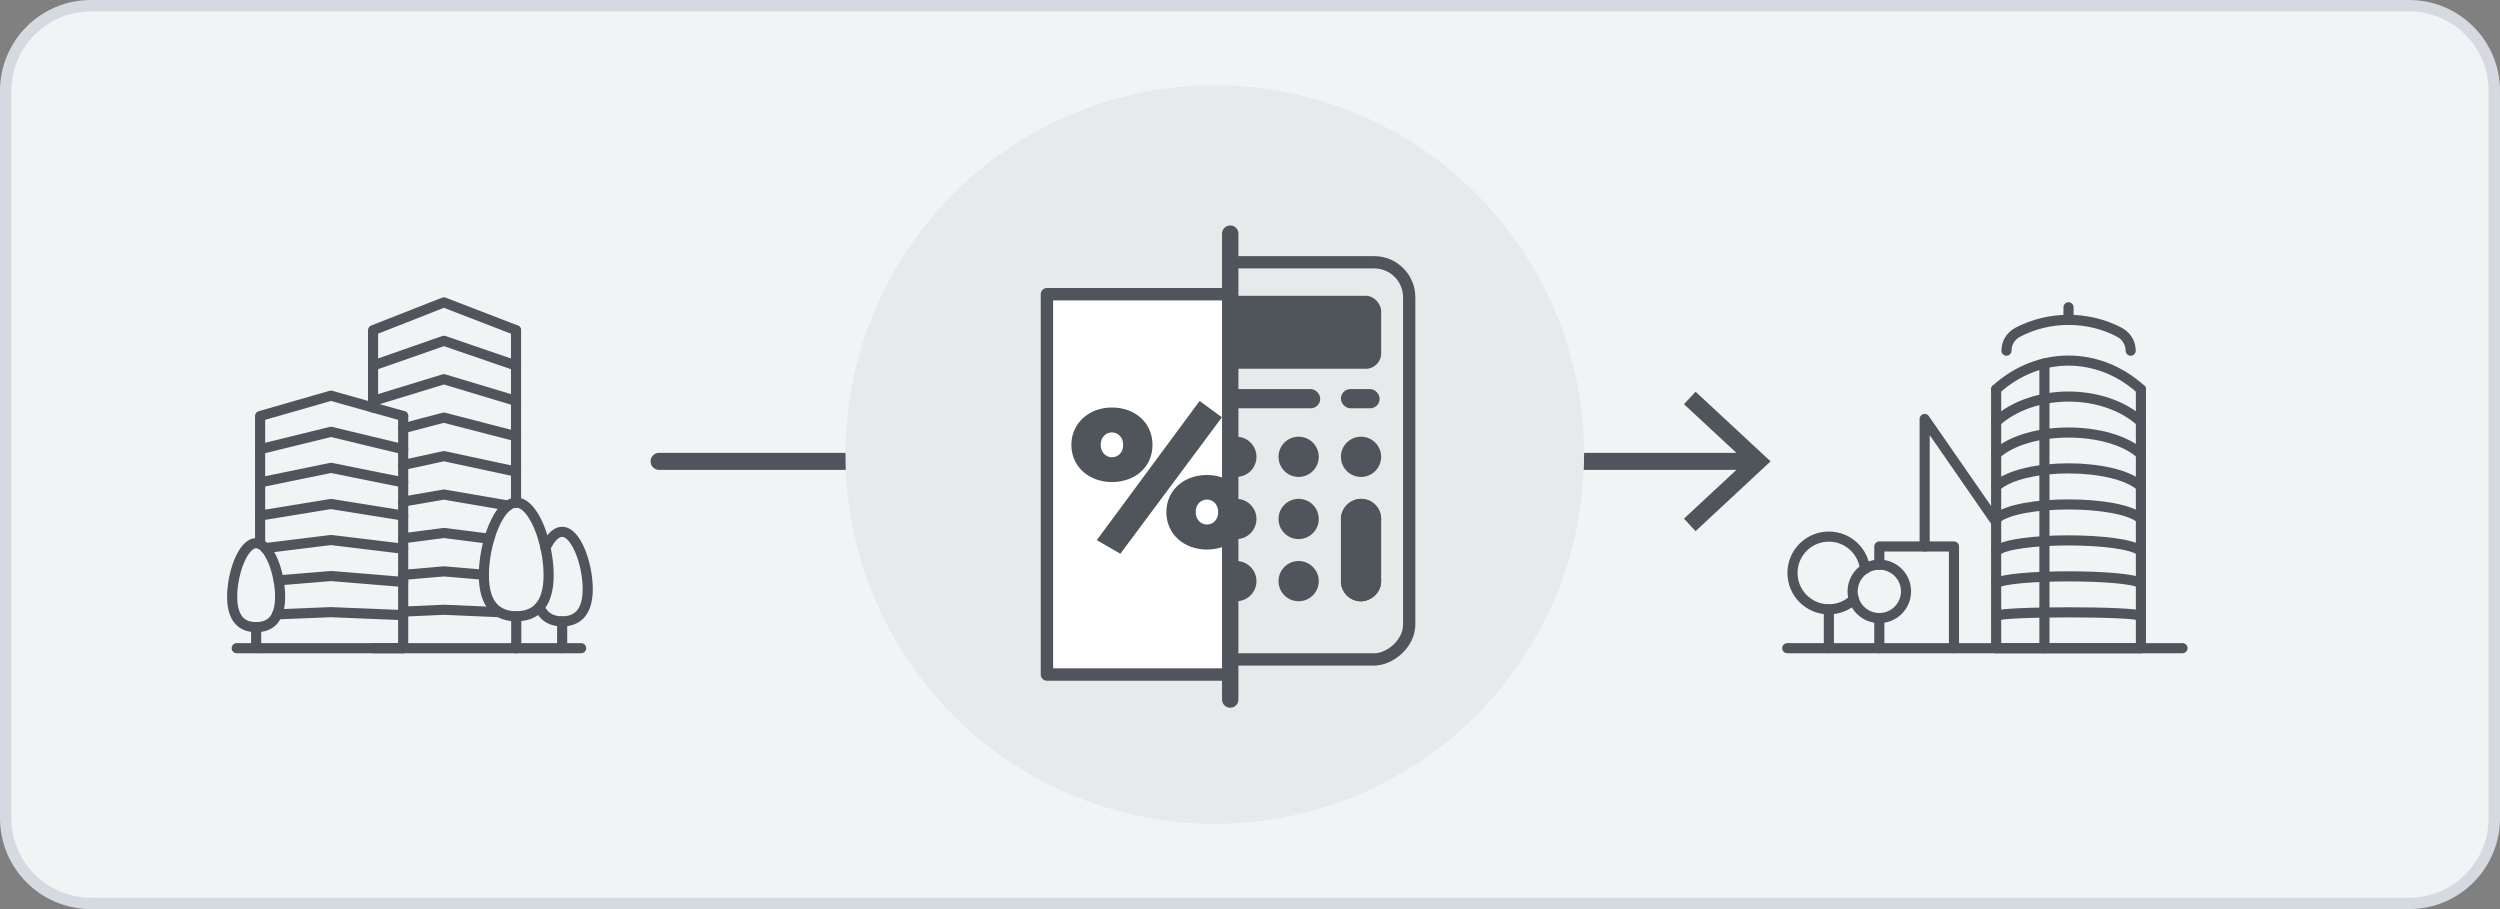 <?xml version="1.0" encoding="UTF-8"?>
<svg id="Layer_2" data-name="Layer 2" xmlns="http://www.w3.org/2000/svg" xmlns:xlink="http://www.w3.org/1999/xlink" viewBox="0 0 220 80">
  <rect x="0" y="0" width="220" height="80" fill="#808080" stroke="none"/>
  <defs>
    <style>
      .cls-1 {
        stroke-width: 1.5px;
      }

      .cls-1, .cls-2, .cls-3, .cls-4, .cls-5 {
        stroke: #4f555b;
        stroke-linecap: round;
        stroke-linejoin: round;
      }

      .cls-1, .cls-6, .cls-3, .cls-4, .cls-5 {
        fill: none;
      }

      .cls-7 {
        fill: #e8e9eb;
      }

      .cls-7, .cls-8, .cls-6, .cls-9, .cls-10 {
        stroke-width: 0px;
      }

      .cls-2 {
        fill: #fff;
        stroke-width: 1.09px;
      }

      .cls-11 {
        clip-path: url(#clippath);
      }

      .cls-8 {
        fill: #f2f3f5;
      }

      .cls-9 {
        fill: #4f555b;
      }

      .cls-3 {
        stroke-width: 1.08px;
      }

      .cls-4 {
        stroke-width: 1.44px;
      }

      .cls-12 {
        clip-path: url(#clippath-1);
      }

      .cls-5 {
        stroke-width: .89px;
      }

      .cls-10 {
        fill: #d5d9e0;
      }
    </style>
    <clipPath id="clippath">
      <rect class="cls-6" x="84.69" y="23.33" width="23.58" height="38.23"/>
    </clipPath>
    <clipPath id="clippath-1">
      <rect class="cls-6" x="108.26" y="21.61" width="22.43" height="37.1"/>
    </clipPath>
  </defs>
  <g id="Layer_5" data-name="Layer 5">
    <g>
      <rect class="cls-8" x=".5" y=".5" width="219" height="79" rx="7.5" ry="7.5"/>
      <path class="cls-10" d="M212,1c3.86,0,7,3.14,7,7v64c0,3.86-3.14,7-7,7H8c-3.86,0-7-3.14-7-7V8c0-3.86,3.14-7,7-7h204M212,0H8C3.58,0,0,3.58,0,8v64c0,4.42,3.58,8,8,8h204c4.42,0,8-3.58,8-8V8c0-4.42-3.58-8-8-8h0Z"/>
    </g>
    <g>
      <line class="cls-1" x1="58" y1="40.6" x2="154.18" y2="40.6"/>
      <polygon class="cls-9" points="149.21 46.74 148.19 45.64 153.61 40.6 148.19 35.57 149.21 34.47 155.81 40.6 149.21 46.74"/>
    </g>
    <circle class="cls-7" cx="106.9" cy="40" r="32.5"/>
    <g>
      <g class="cls-11">
        <g>
          <rect class="cls-2" x="85.87" y="32.16" width="33.47" height="20.94" transform="translate(145.23 -59.98) rotate(90)"/>
          <path class="cls-9" d="M97.85,35.86c2.03,0,3.57,1.34,3.57,3.29s-1.54,3.27-3.57,3.27-3.57-1.36-3.57-3.27,1.55-3.29,3.57-3.29ZM105.57,35.29l1.96,1.43-8.94,12.01-2.07-1.2,9.05-12.25ZM97.85,40.24c.55,0,.99-.42.99-1.09s-.46-1.1-.99-1.1-.99.42-.99,1.1.48,1.09.99,1.09ZM106.21,41.8c2.01,0,3.57,1.33,3.57,3.27s-1.55,3.29-3.57,3.29-3.57-1.36-3.57-3.29,1.54-3.27,3.57-3.27ZM106.21,46.16c.53,0,.99-.42.99-1.1s-.46-1.1-.99-1.1-.99.42-.99,1.1.48,1.1.99,1.1Z"/>
        </g>
      </g>
      <g class="cls-12">
        <g>
          <rect class="cls-3" x="96.78" y="30.81" width="34.95" height="19.5" rx="3.08" ry="3.08" transform="translate(154.82 -73.7) rotate(90)"/>
          <circle class="cls-9" cx="114.28" cy="51.14" r="1.77"/>
          <circle class="cls-9" cx="119.77" cy="51.14" r="1.77"/>
          <circle class="cls-9" cx="108.8" cy="51.14" r="1.77"/>
          <circle class="cls-9" cx="114.28" cy="45.67" r="1.77"/>
          <circle class="cls-9" cx="119.77" cy="45.67" r="1.77"/>
          <circle class="cls-9" cx="108.8" cy="45.67" r="1.77"/>
          <circle class="cls-9" cx="114.28" cy="40.2" r="1.77"/>
          <circle class="cls-9" cx="119.77" cy="40.2" r="1.77"/>
          <circle class="cls-9" cx="108.8" cy="40.2" r="1.77"/>
          <rect class="cls-9" x="106.98" y="26.03" width="14.56" height="6.42" rx="1.34" ry="1.34"/>
          <rect class="cls-9" x="106.98" y="34.24" width="9.2" height="1.69" rx=".84" ry=".84"/>
          <rect class="cls-9" x="115.26" y="46.64" width="9.02" height="3.54" rx="1.77" ry="1.77" transform="translate(71.36 168.18) rotate(-90)"/>
          <rect class="cls-9" x="118" y="34.24" width="3.41" height="1.69" rx=".84" ry=".84"/>
        </g>
      </g>
      <line class="cls-4" x1="108.26" y1="20.56" x2="108.26" y2="61.56"/>
    </g>
    <g>
      <line class="cls-5" x1="32.83" y1="57.04" x2="45.41" y2="57.04"/>
      <polyline class="cls-5" points="35.48 53.82 39.06 53.66 43.93 53.87"/>
      <polyline class="cls-5" points="35.48 50.59 39.06 50.28 42.58 50.58"/>
      <polyline class="cls-5" points="35.48 47.37 39.06 46.9 43.06 47.41"/>
      <polyline class="cls-5" points="35.48 44.14 39.06 43.52 44.72 44.49"/>
      <polyline class="cls-5" points="35.48 40.92 39.06 40.14 45.41 41.5"/>
      <polyline class="cls-5" points="35.48 37.69 39.06 36.75 45.41 38.39"/>
      <polyline class="cls-5" points="32.83 35.28 39.06 33.37 45.41 35.28"/>
      <polyline class="cls-5" points="32.83 32.17 39.06 29.99 45.41 32.17"/>
      <polyline class="cls-5" points="32.83 35.87 32.83 29.06 39.06 26.61 45.41 29.06"/>
      <line class="cls-5" x1="45.41" y1="29.06" x2="45.41" y2="44.24"/>
      <line class="cls-5" x1="35.48" y1="36.61" x2="35.48" y2="57.04"/>
      <line class="cls-5" x1="22.89" y1="57.04" x2="35.48" y2="57.04"/>
      <polyline class="cls-5" points="24.39 54.06 29.12 53.87 35.48 54.13"/>
      <polyline class="cls-5" points="24.52 51.07 29.12 50.69 35.48 51.21"/>
      <polyline class="cls-5" points="23.36 48.23 29.12 47.52 35.48 48.29"/>
      <polyline class="cls-5" points="22.89 45.37 29.12 44.35 35.48 45.37"/>
      <polyline class="cls-5" points="22.89 42.45 29.12 41.17 35.48 42.45"/>
      <polyline class="cls-5" points="22.89 39.53 29.12 38 35.48 39.53"/>
      <polyline class="cls-5" points="35.48 36.61 29.12 34.82 22.89 36.61 22.89 47.87"/>
      <line class="cls-5" x1="20.83" y1="57.04" x2="22.89" y2="57.04"/>
      <line class="cls-5" x1="45.41" y1="57.04" x2="51.14" y2="57.04"/>
      <path class="cls-5" d="M47.48,53.42c.38.93,1.13,1.26,1.99,1.26,1.24,0,2.25-.68,2.25-2.85s-1.01-5.03-2.25-5.03c-.56,0-1.07.58-1.47,1.41"/>
      <line class="cls-5" x1="49.47" y1="57.04" x2="49.47" y2="54.68"/>
      <path class="cls-5" d="M20.43,52.51c0,2.04.94,2.68,2.11,2.68s2.11-.63,2.11-2.68-.94-4.71-2.11-4.71-2.11,2.67-2.11,4.71Z"/>
      <line class="cls-5" x1="22.54" y1="57.04" x2="22.54" y2="55.18"/>
      <path class="cls-5" d="M42.58,50.61c0,2.76,1.28,3.62,2.85,3.62s2.85-.86,2.85-3.62-1.28-6.38-2.85-6.38-2.85,3.62-2.85,6.38Z"/>
      <line class="cls-5" x1="45.43" y1="57.04" x2="45.43" y2="54.23"/>
    </g>
    <g>
      <line class="cls-5" x1="165.38" y1="57.04" x2="165.38" y2="54.39"/>
      <line class="cls-5" x1="192.06" y1="57.04" x2="157.28" y2="57.04"/>
      <line class="cls-5" x1="160.94" y1="57.04" x2="160.94" y2="53.62"/>
      <path class="cls-5" d="M163.15,52.73c-.57.55-1.35.89-2.21.89-1.77,0-3.2-1.43-3.2-3.2s1.43-3.2,3.2-3.2c1.65,0,3.01,1.25,3.18,2.85"/>
      <line class="cls-5" x1="175.66" y1="34.26" x2="175.66" y2="57.04"/>
      <line class="cls-5" x1="188.4" y1="57.04" x2="188.4" y2="34.26"/>
      <path class="cls-5" d="M187.5,30.86c0-.67-.38-1.29-.97-1.61-2.77-1.47-6.22-1.47-8.99,0-.6.32-.97.93-.97,1.61"/>
      <line class="cls-5" x1="188.4" y1="57.04" x2="175.66" y2="57.04"/>
      <path class="cls-5" d="M188.4,54.2c-.47-.42-12.28-.42-12.74,0"/>
      <path class="cls-5" d="M188.4,51.35c-.93-.84-11.81-.84-12.74,0"/>
      <path class="cls-5" d="M188.4,48.5c-1.4-1.26-11.34-1.26-12.74,0"/>
      <path class="cls-5" d="M188.4,45.65c-1.87-1.68-10.87-1.68-12.74,0"/>
      <path class="cls-5" d="M188.4,42.8c-2.34-2.11-10.41-2.11-12.74,0"/>
      <path class="cls-5" d="M188.4,39.96c-2.8-2.53-9.94-2.53-12.74,0"/>
      <path class="cls-5" d="M188.4,37.11c-3.27-2.95-9.47-2.95-12.74,0"/>
      <path class="cls-5" d="M188.4,34.26c-3.74-3.37-9.01-3.37-12.74,0"/>
      <line class="cls-5" x1="179.91" y1="31.99" x2="179.91" y2="57.04"/>
      <path class="cls-5" d="M167.73,52.04c0-1.3-1.05-2.35-2.35-2.35s-2.35,1.05-2.35,2.35,1.05,2.35,2.35,2.35,2.35-1.05,2.35-2.35Z"/>
      <polyline class="cls-5" points="175.66 45.95 169.37 36.87 169.37 48.09"/>
      <polyline class="cls-5" points="165.38 49.69 165.38 48.09 171.95 48.09 171.95 57.04"/>
      <line class="cls-5" x1="182.03" y1="28.15" x2="182.03" y2="27.04"/>
    </g>
  </g>
</svg>